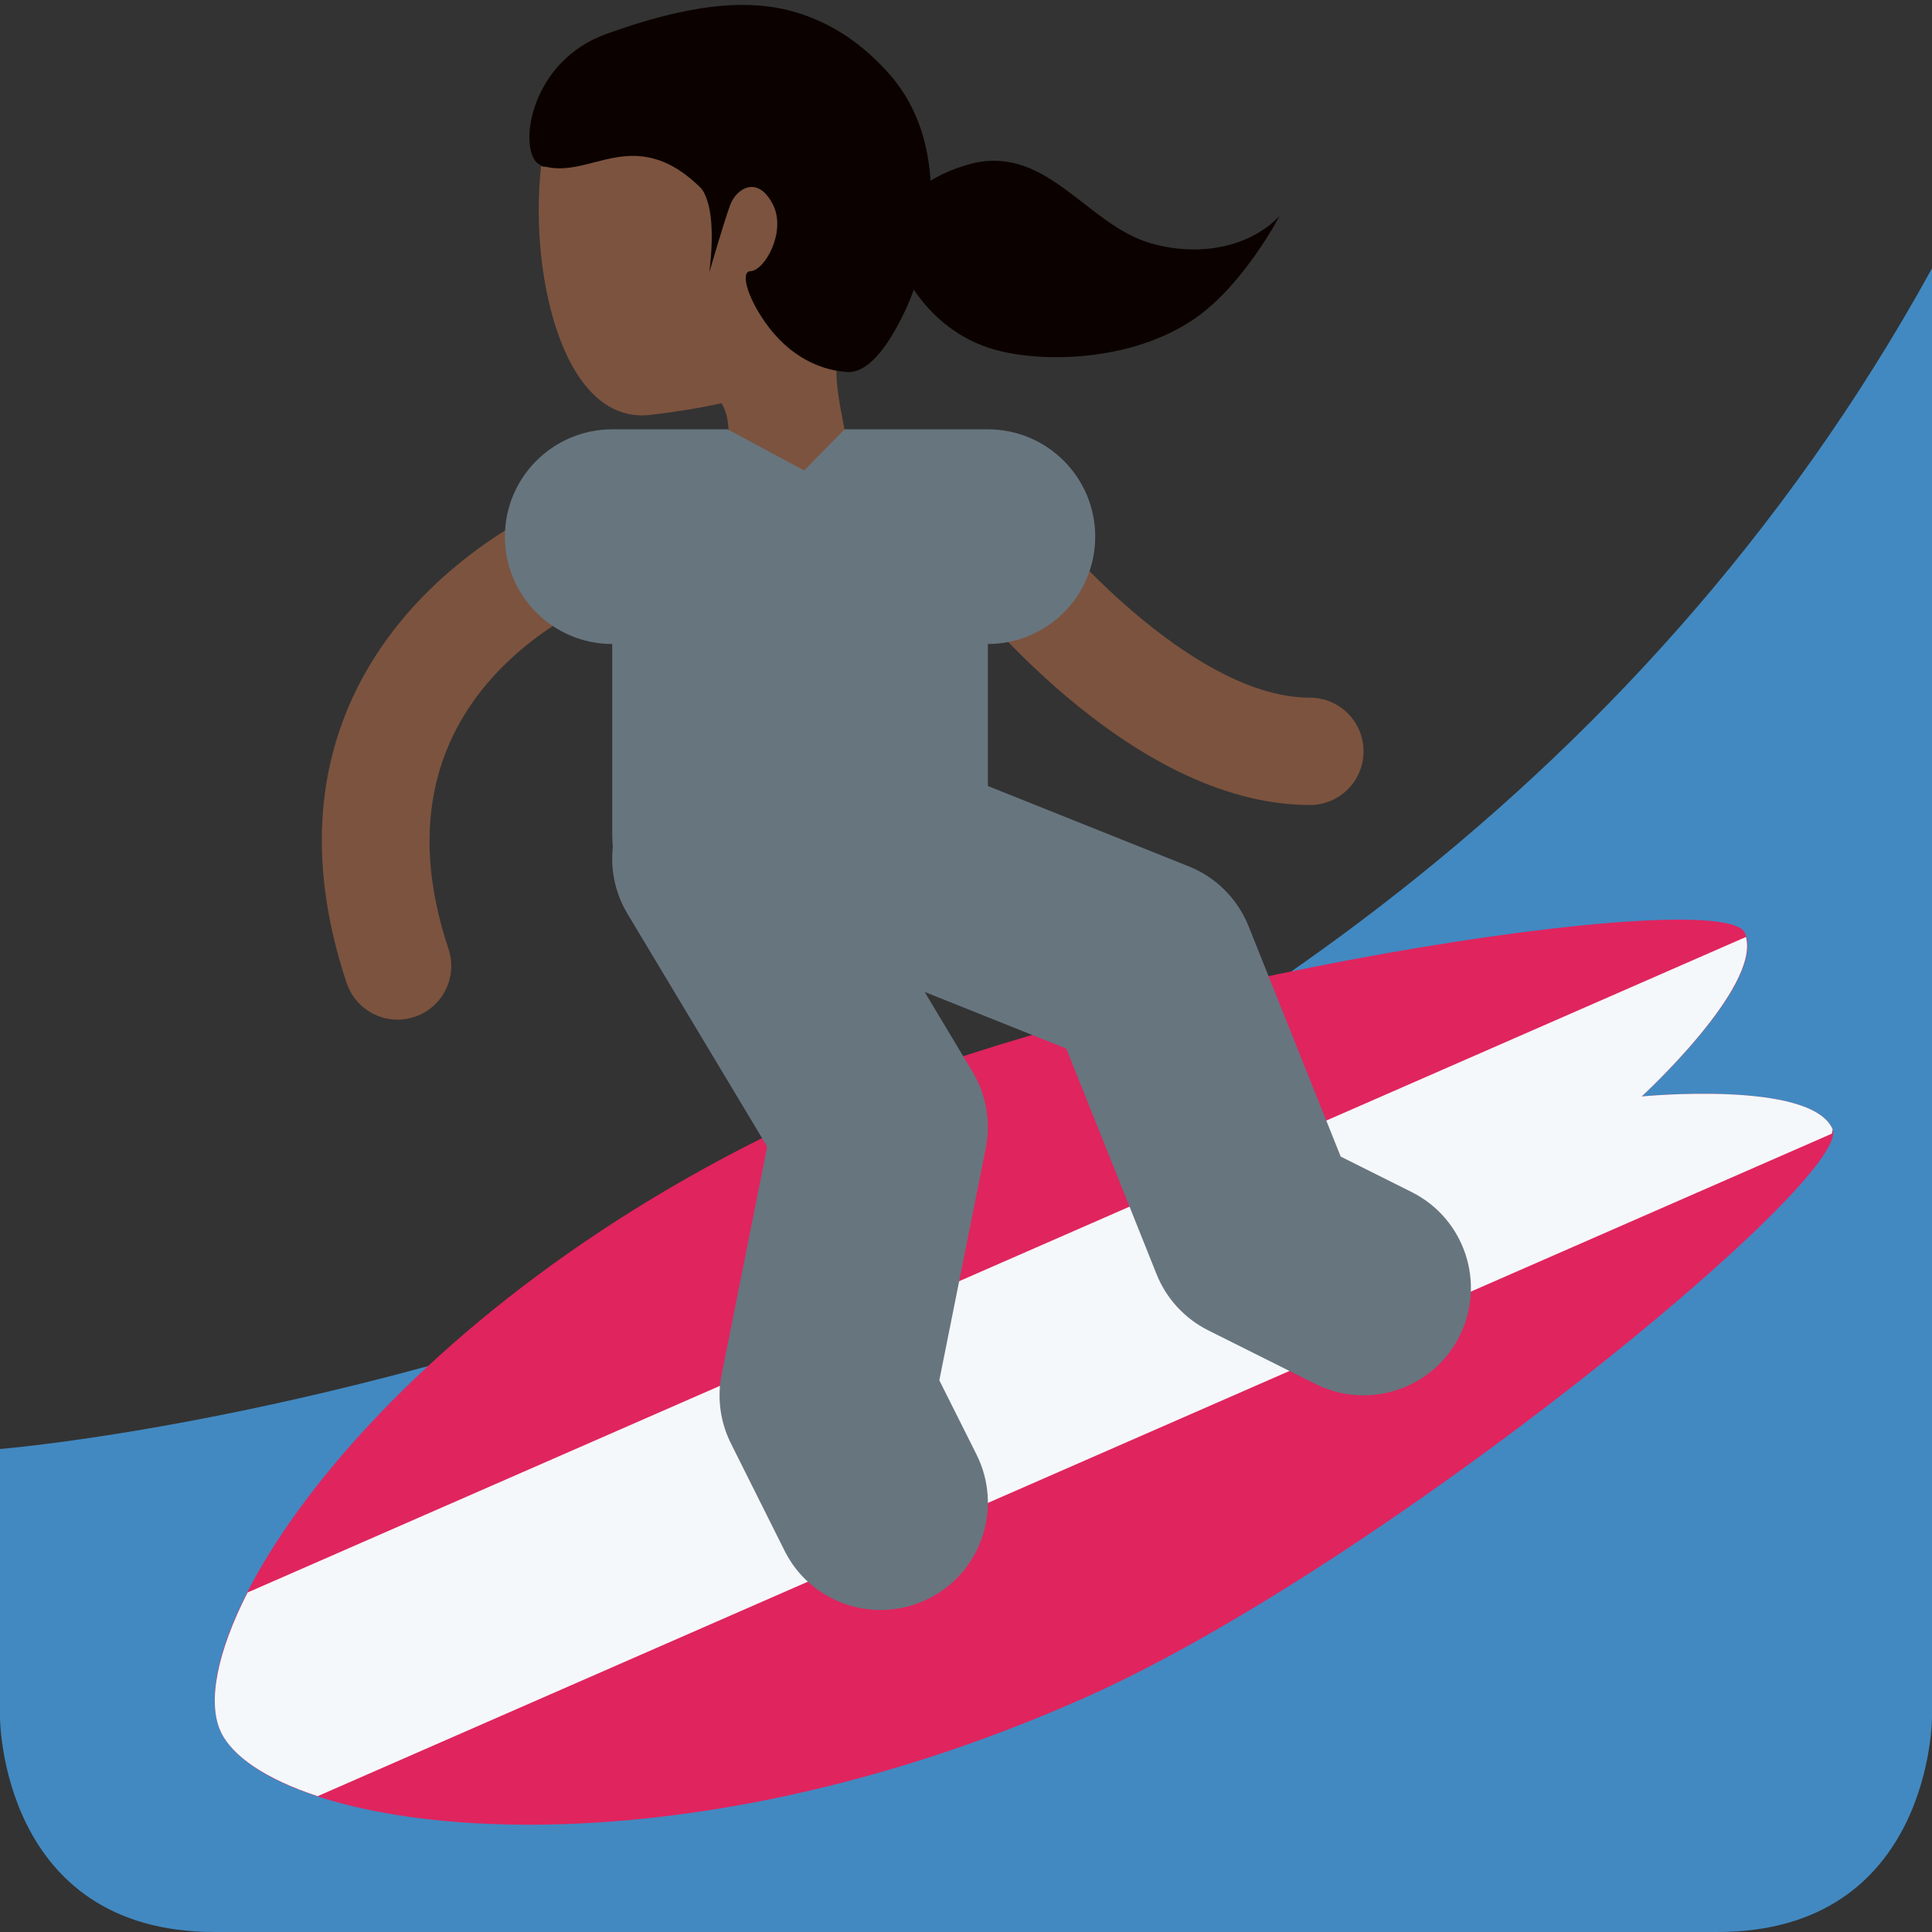 <?xml version="1.0" encoding="UTF-8" standalone="no"?><svg xmlns:dc="http://purl.org/dc/elements/1.1/" xmlns:cc="http://creativecommons.org/ns#" xmlns:rdf="http://www.w3.org/1999/02/22-rdf-syntax-ns#" xmlns:svg="http://www.w3.org/2000/svg" xmlns="http://www.w3.org/2000/svg" viewBox="0 0 45 45" style="enable-background:new 0 0 45 45;" xml:space="preserve" version="1.1" id="svg2"><rect x="0" y="0" width="45" height="45" fill="#333333" stroke="none"/><defs id="defs6"><clipPath id="clipPath16" clipPathUnits="userSpaceOnUse"><path id="path18" d="M 0,36 36,36 36,0 0,0 0,36 Z"/></clipPath></defs><g transform="matrix(1.25,0,0,-1.25,0,45)" id="g10"><g id="g12"><g clip-path="url(#clipPath16)" id="g14"><g transform="translate(36,31)" id="g20"><path id="path22" style="fill:#4289c1;fill-opacity:1;fill-rule:nonzero;stroke:none" d="m 0,0 0,-27 c 0,0 0,-4 -4,-4 l -28,0 c -4,0 -4,4 -4,4 l 0,5 c 0,0 25,2 36,22"/></g><g transform="translate(30.59,15.568)" id="g24"><path id="path26" style="fill:#e0245e;fill-opacity:1;fill-rule:nonzero;stroke:none" d="M 0,0 C 0,0 2.33,2.136 1.924,3.049 1.516,3.963 -9.752,2.218 -15.23,-0.228 c -8.22,-3.668 -12.068,-9.766 -11.253,-11.592 0.816,-1.827 7.925,-3.034 16.143,0.634 C -4.859,-8.74 3.961,-1.517 3.555,-0.604 3.146,0.309 0,0 0,0"/></g><g transform="translate(34.145,14.965)" id="g28"><path id="path30" style="fill:#f5f8fa;fill-opacity:1;fill-rule:nonzero;stroke:none" d="m 0,0 c -0.408,0.913 -3.555,0.604 -3.555,0.604 0,0 2.204,2.024 1.943,2.972 l -27.92,-12.215 c -0.569,-1.116 -0.747,-2.037 -0.506,-2.578 0.211,-0.472 0.85,-0.9 1.812,-1.217 L -0.011,-0.089 C -0.011,-0.061 0.01,-0.02 0,0"/></g><g transform="translate(24.408,21)" id="g32"><path id="path34" style="fill:#7c533e;fill-opacity:1;fill-rule:nonzero;stroke:none" d="M 0,0 C -3.401,0 -6.462,3.95 -6.8,4.4 -7.131,4.841 -7.042,5.467 -6.601,5.799 -6.159,6.13 -5.534,6.042 -5.2,5.601 -4.446,4.599 -2.042,2 0,2 0.553,2 1,1.552 1,1 1,0.448 0.553,0 0,0"/></g><g transform="translate(7.408,17)" id="g36"><path id="path38" style="fill:#7c533e;fill-opacity:1;fill-rule:nonzero;stroke:none" d="m 0,0 c -0.419,0 -0.809,0.265 -0.949,0.684 -1.195,3.584 0.152,5.933 1.492,7.273 1.401,1.401 3.07,1.968 3.141,1.992 0.525,0.176 1.09,-0.11 1.265,-0.633 C 5.123,8.794 4.841,8.229 4.319,8.052 3.803,7.876 -0.676,6.191 0.949,1.316 1.124,0.792 0.84,0.226 0.316,0.052 0.211,0.017 0.104,0 0,0"/></g><g transform="translate(25.406,10)" id="g40"><path id="path42" style="fill:#67757f;fill-opacity:1;fill-rule:nonzero;stroke:none" d="m 0,0 c -0.3,0 -0.605,0.067 -0.893,0.211 l -2,1 c -0.438,0.22 -0.78,0.592 -0.962,1.046 l -1.682,4.204 -4.204,1.682 c -1.026,0.41 -1.525,1.574 -1.114,2.6 0.409,1.026 1.575,1.525 2.599,1.114 l 5.001,-2 c 0.508,-0.203 0.91,-0.606 1.114,-1.114 l 1.717,-4.294 1.32,-0.66 C 1.885,3.295 2.285,2.094 1.791,1.105 1.44,0.404 0.734,0 0,0"/></g><g transform="translate(16.409,6)" id="g44"><path id="path46" style="fill:#67757f;fill-opacity:1;fill-rule:nonzero;stroke:none" d="m 0,0 c -0.733,-0.001 -1.44,0.404 -1.79,1.105 l -1,2 c -0.199,0.398 -0.26,0.851 -0.172,1.288 l 0.848,4.241 -2.602,4.337 c -0.569,0.947 -0.262,2.175 0.686,2.744 0.946,0.569 2.175,0.261 2.743,-0.686 l 3,-5 C 1.97,9.602 2.057,9.096 1.96,8.607 L 1.094,4.28 1.788,2.895 C 2.281,1.906 1.881,0.705 0.893,0.211 0.606,0.067 0.301,0 0,0"/></g><g transform="translate(14.656,35.26)" id="g48"><path id="path50" style="fill:#7c533e;fill-opacity:1;fill-rule:nonzero;stroke:none" d="M 0,0 C -1.684,0.634 -4.281,-0.255 -4.555,-2.215 -4.827,-4.162 -4.23,-7.2 -2.526,-6.99 -0.74,-6.771 1.089,-6.354 1.786,-4.502 2.484,-2.65 1.684,-0.634 0,0"/></g><g transform="translate(16.002,30.224)" id="g52"><path id="path54" style="fill:#7c533e;fill-opacity:1;fill-rule:nonzero;stroke:none" d="m 0,0 c 2.442,2.869 -3.441,2.589 -3.441,2.589 -1.113,-0.04 -0.347,-1.895 -0.871,-2.908 -0.359,-0.701 1.153,-1.073 1.153,-1.073 0,0 0.695,0.011 0.732,-0.832 l 0,-0.007 c 0.008,-0.215 -0.014,-0.47 -0.114,-0.81 -0.498,-1.686 1.766,-2.72 2.263,-1.03 0.197,0.668 0.121,1.256 0.021,1.799 l -0.009,0.048 C -0.417,-1.417 -0.604,-0.709 0,0"/></g><g transform="translate(18.408,28)" id="g56"><path id="path58" style="fill:#67757f;fill-opacity:1;fill-rule:nonzero;stroke:none" d="M 0,0 -2.672,0 -3.424,-0.766 -4.848,0 -7,0 c -1.104,0 -2,-0.896 -2,-2 0,-1.104 0.896,-2 2,-2 l 0,-3.5 c 0,-1.933 1.567,-3.5 3.5,-3.5 1.933,0 3.5,1.567 3.5,3.5 L 0,-4 c 1.104,0 2,0.896 2,2 0,1.104 -0.896,2 -2,2"/></g><g transform="translate(16.578,34.613)" id="g60"><path id="path62" style="fill:#0b0200;fill-opacity:1;fill-rule:nonzero;stroke:none" d="m 0,0 c -0.491,0.557 -1.065,0.957 -1.762,1.162 -0.914,0.268 -2.021,0.133 -3.525,-0.41 -1.382,-0.498 -1.631,-2.049 -1.29,-2.395 0.039,-0.02 0.065,-0.057 0.108,-0.071 0.027,-0.008 0.052,-0.004 0.079,-0.01 0.587,-0.13 1.129,0.284 1.804,0.193 0.315,-0.042 0.657,-0.186 1.052,-0.57 0.061,-0.06 0.102,-0.149 0.135,-0.249 0.162,-0.488 0.038,-1.336 0.038,-1.336 0,0 0.271,0.934 0.39,1.256 0.11,0.3 0.513,0.569 0.799,-0.002 0.247,-0.495 -0.151,-1.222 -0.423,-1.234 -0.209,-0.01 -0.029,-0.565 0.352,-1.057 0.5,-0.645 1.086,-0.786 1.374,-0.814 0.112,-0.011 0.535,-0.139 1.122,1.061 C 0.84,-3.276 1.126,-1.279 0,0"/></g><g transform="translate(21.434,31.47)" id="g64"><path id="path66" style="fill:#0b0200;fill-opacity:1;fill-rule:nonzero;stroke:none" d="M 0,0 C -1.21,0.351 -1.959,1.902 -3.429,1.454 -5.212,0.911 -4.69,-0.335 -4.69,-0.335 c 0,0 0.443,-1.264 1.783,-1.648 0.858,-0.246 2.544,-0.243 3.736,0.577 0.916,0.631 1.578,1.909 1.578,1.909 C 1.85,-0.077 0.912,-0.265 0,0"/></g></g></g></g></svg>
